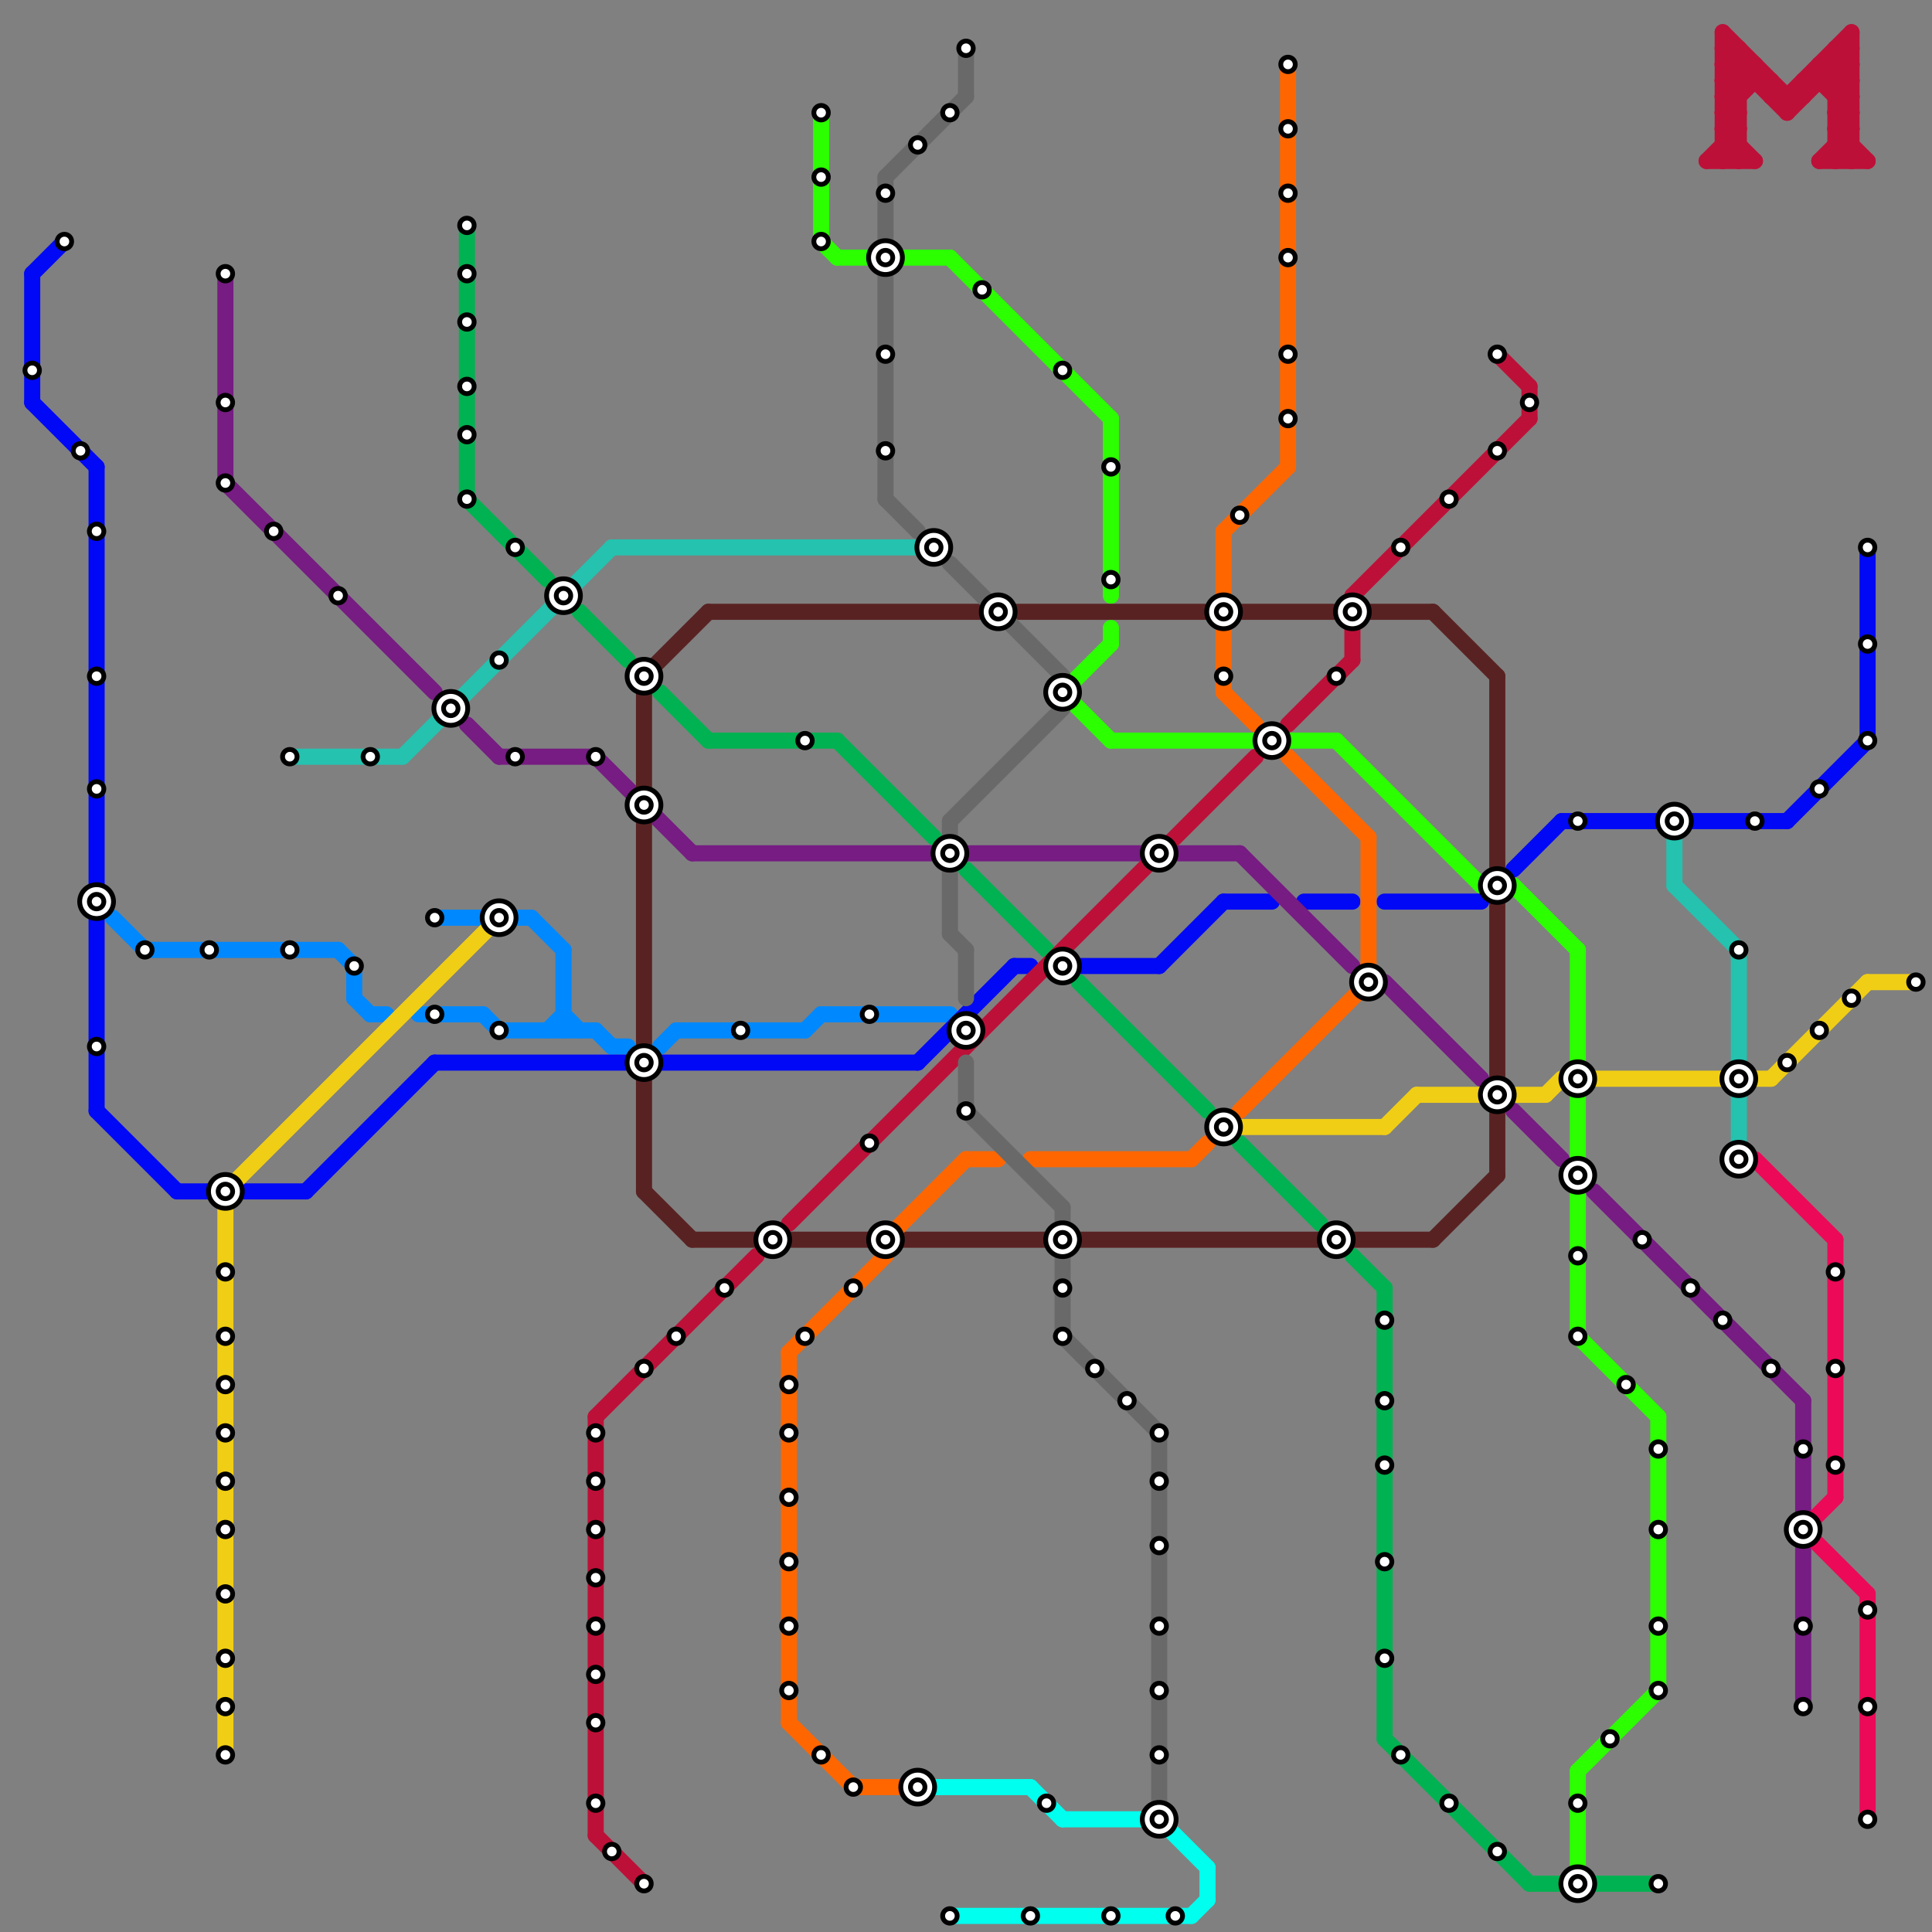 
<svg version="1.1" xmlns="http://www.w3.org/2000/svg" viewBox="0 0 120 120">
<rect x="0" y="0" width="120" height="120" fill="#808080" stroke="none"/>
<style>text { font: 1px Helvetica; font-weight: 600; white-space: pre; dominant-baseline: central; } line { stroke-width: 1; fill: none; stroke-linecap: round; stroke-linejoin: round; } .c0 { stroke: #0088ff } .c1 { stroke: #0008f5 } .c2 { stroke: #2bff00 } .c3 { stroke: #00b251 } .c4 { stroke: #f0ce15 } .c5 { stroke: #761c82 } .c6 { stroke: #24c2af } .c7 { stroke: #bd1038 } .c8 { stroke: #ec0958 } .c9 { stroke: #592222 } .c10 { stroke: #ff6600 } .c11 { stroke: #696969 } .c12 { stroke: #00ffee }</style><defs><g id="wm-xf"><circle r="1.2" fill="#000"/><circle r="0.9" fill="#fff"/><circle r="0.6" fill="#000"/><circle r="0.3" fill="#fff"/></g><g id="wm"><circle r="0.6" fill="#000"/><circle r="0.3" fill="#fff"/></g></defs><line class="c0" x1="31" y1="64" x2="37" y2="64"/><line class="c0" x1="32" y1="57" x2="33" y2="57"/><line class="c0" x1="9" y1="59" x2="21" y2="59"/><line class="c0" x1="37" y1="64" x2="38" y2="65"/><line class="c0" x1="38" y1="65" x2="39" y2="65"/><line class="c0" x1="51" y1="63" x2="59" y2="63"/><line class="c0" x1="35" y1="63" x2="36" y2="64"/><line class="c0" x1="34" y1="64" x2="35" y2="63"/><line class="c0" x1="7" y1="57" x2="9" y2="59"/><line class="c0" x1="21" y1="59" x2="22" y2="60"/><line class="c0" x1="41" y1="65" x2="42" y2="64"/><line class="c0" x1="27" y1="57" x2="30" y2="57"/><line class="c0" x1="42" y1="64" x2="50" y2="64"/><line class="c0" x1="23" y1="63" x2="24" y2="63"/><line class="c0" x1="30" y1="63" x2="31" y2="64"/><line class="c0" x1="26" y1="63" x2="30" y2="63"/><line class="c0" x1="50" y1="64" x2="51" y2="63"/><line class="c0" x1="33" y1="57" x2="35" y2="59"/><line class="c0" x1="22" y1="62" x2="23" y2="63"/><line class="c0" x1="22" y1="60" x2="22" y2="62"/><line class="c0" x1="35" y1="59" x2="35" y2="64"/><line class="c1" x1="6" y1="29" x2="6" y2="69"/><line class="c1" x1="81" y1="56" x2="84" y2="56"/><line class="c1" x1="111" y1="51" x2="116" y2="46"/><line class="c1" x1="19" y1="74" x2="27" y2="66"/><line class="c1" x1="72" y1="60" x2="76" y2="56"/><line class="c1" x1="94" y1="54" x2="97" y2="51"/><line class="c1" x1="15" y1="74" x2="19" y2="74"/><line class="c1" x1="2" y1="17" x2="2" y2="25"/><line class="c1" x1="116" y1="34" x2="116" y2="46"/><line class="c1" x1="6" y1="69" x2="11" y2="74"/><line class="c1" x1="2" y1="25" x2="6" y2="29"/><line class="c1" x1="86" y1="56" x2="92" y2="56"/><line class="c1" x1="105" y1="51" x2="111" y2="51"/><line class="c1" x1="57" y1="66" x2="63" y2="60"/><line class="c1" x1="66" y1="60" x2="72" y2="60"/><line class="c1" x1="41" y1="66" x2="57" y2="66"/><line class="c1" x1="27" y1="66" x2="39" y2="66"/><line class="c1" x1="76" y1="56" x2="79" y2="56"/><line class="c1" x1="97" y1="51" x2="103" y2="51"/><line class="c1" x1="2" y1="17" x2="4" y2="15"/><line class="c1" x1="63" y1="60" x2="64" y2="60"/><line class="c1" x1="11" y1="74" x2="13" y2="74"/><line class="c2" x1="98" y1="110" x2="98" y2="117"/><line class="c2" x1="83" y1="46" x2="92" y2="55"/><line class="c2" x1="69" y1="26" x2="69" y2="37"/><line class="c2" x1="51" y1="15" x2="52" y2="16"/><line class="c2" x1="92" y1="55" x2="94" y2="55"/><line class="c2" x1="66" y1="43" x2="69" y2="40"/><line class="c2" x1="69" y1="39" x2="69" y2="40"/><line class="c2" x1="66" y1="43" x2="69" y2="46"/><line class="c2" x1="94" y1="55" x2="98" y2="59"/><line class="c2" x1="69" y1="46" x2="83" y2="46"/><line class="c2" x1="98" y1="59" x2="98" y2="83"/><line class="c2" x1="103" y1="88" x2="103" y2="105"/><line class="c2" x1="98" y1="110" x2="103" y2="105"/><line class="c2" x1="98" y1="83" x2="103" y2="88"/><line class="c2" x1="59" y1="16" x2="69" y2="26"/><line class="c2" x1="52" y1="16" x2="59" y2="16"/><line class="c2" x1="51" y1="7" x2="51" y2="15"/><line class="c3" x1="41" y1="43" x2="44" y2="46"/><line class="c3" x1="44" y1="46" x2="52" y2="46"/><line class="c3" x1="86" y1="80" x2="86" y2="108"/><line class="c3" x1="99" y1="117" x2="103" y2="117"/><line class="c3" x1="29" y1="31" x2="34" y2="36"/><line class="c3" x1="95" y1="117" x2="97" y2="117"/><line class="c3" x1="77" y1="71" x2="82" y2="76"/><line class="c3" x1="86" y1="108" x2="95" y2="117"/><line class="c3" x1="29" y1="14" x2="29" y2="31"/><line class="c3" x1="60" y1="54" x2="65" y2="59"/><line class="c3" x1="52" y1="46" x2="58" y2="52"/><line class="c3" x1="84" y1="78" x2="86" y2="80"/><line class="c3" x1="67" y1="61" x2="75" y2="69"/><line class="c3" x1="36" y1="38" x2="39" y2="41"/><line class="c4" x1="14" y1="74" x2="14" y2="109"/><line class="c4" x1="14" y1="74" x2="31" y2="57"/><line class="c4" x1="86" y1="70" x2="88" y2="68"/><line class="c4" x1="76" y1="70" x2="86" y2="70"/><line class="c4" x1="110" y1="67" x2="116" y2="61"/><line class="c4" x1="96" y1="68" x2="97" y2="67"/><line class="c4" x1="109" y1="67" x2="110" y2="67"/><line class="c4" x1="88" y1="68" x2="96" y2="68"/><line class="c4" x1="99" y1="67" x2="107" y2="67"/><line class="c4" x1="116" y1="61" x2="119" y2="61"/><line class="c5" x1="31" y1="47" x2="37" y2="47"/><line class="c5" x1="14" y1="30" x2="27" y2="43"/><line class="c5" x1="37" y1="47" x2="43" y2="53"/><line class="c5" x1="29" y1="45" x2="31" y2="47"/><line class="c5" x1="43" y1="53" x2="58" y2="53"/><line class="c5" x1="73" y1="53" x2="77" y2="53"/><line class="c5" x1="77" y1="53" x2="84" y2="60"/><line class="c5" x1="86" y1="61" x2="92" y2="67"/><line class="c5" x1="112" y1="87" x2="112" y2="94"/><line class="c5" x1="99" y1="74" x2="112" y2="87"/><line class="c5" x1="112" y1="96" x2="112" y2="106"/><line class="c5" x1="14" y1="17" x2="14" y2="30"/><line class="c5" x1="60" y1="53" x2="71" y2="53"/><line class="c5" x1="94" y1="69" x2="97" y2="72"/><line class="c6" x1="18" y1="47" x2="25" y2="47"/><line class="c6" x1="104" y1="51" x2="104" y2="55"/><line class="c6" x1="104" y1="55" x2="108" y2="59"/><line class="c6" x1="38" y1="34" x2="58" y2="34"/><line class="c6" x1="108" y1="59" x2="108" y2="72"/><line class="c6" x1="25" y1="47" x2="38" y2="34"/><line class="c7" x1="109" y1="4" x2="109" y2="5"/><line class="c7" x1="107" y1="4" x2="108" y2="5"/><line class="c7" x1="114" y1="10" x2="115" y2="9"/><line class="c7" x1="107" y1="2" x2="107" y2="10"/><line class="c7" x1="108" y1="3" x2="108" y2="10"/><line class="c7" x1="93" y1="22" x2="95" y2="24"/><line class="c7" x1="49" y1="76" x2="78" y2="47"/><line class="c7" x1="107" y1="8" x2="109" y2="10"/><line class="c7" x1="114" y1="8" x2="116" y2="10"/><line class="c7" x1="107" y1="5" x2="110" y2="5"/><line class="c7" x1="114" y1="7" x2="115" y2="8"/><line class="c7" x1="107" y1="7" x2="108" y2="7"/><line class="c7" x1="114" y1="9" x2="115" y2="10"/><line class="c7" x1="107" y1="8" x2="108" y2="7"/><line class="c7" x1="114" y1="6" x2="115" y2="6"/><line class="c7" x1="37" y1="88" x2="47" y2="78"/><line class="c7" x1="114" y1="8" x2="115" y2="8"/><line class="c7" x1="114" y1="3" x2="115" y2="3"/><line class="c7" x1="107" y1="7" x2="109" y2="5"/><line class="c7" x1="107" y1="9" x2="108" y2="10"/><line class="c7" x1="37" y1="114" x2="40" y2="117"/><line class="c7" x1="113" y1="4" x2="115" y2="4"/><line class="c7" x1="107" y1="3" x2="111" y2="7"/><line class="c7" x1="114" y1="4" x2="115" y2="5"/><line class="c7" x1="107" y1="5" x2="108" y2="4"/><line class="c7" x1="114" y1="7" x2="115" y2="7"/><line class="c7" x1="114" y1="3" x2="114" y2="10"/><line class="c7" x1="111" y1="6" x2="115" y2="2"/><line class="c7" x1="113" y1="10" x2="116" y2="10"/><line class="c7" x1="114" y1="9" x2="115" y2="9"/><line class="c7" x1="114" y1="6" x2="115" y2="5"/><line class="c7" x1="107" y1="6" x2="108" y2="7"/><line class="c7" x1="114" y1="8" x2="115" y2="7"/><line class="c7" x1="84" y1="37" x2="95" y2="26"/><line class="c7" x1="107" y1="9" x2="108" y2="9"/><line class="c7" x1="107" y1="2" x2="111" y2="6"/><line class="c7" x1="113" y1="5" x2="115" y2="7"/><line class="c7" x1="111" y1="6" x2="111" y2="7"/><line class="c7" x1="106" y1="10" x2="108" y2="8"/><line class="c7" x1="113" y1="10" x2="115" y2="8"/><line class="c7" x1="110" y1="5" x2="110" y2="6"/><line class="c7" x1="84" y1="37" x2="84" y2="41"/><line class="c7" x1="107" y1="4" x2="108" y2="3"/><line class="c7" x1="106" y1="10" x2="109" y2="10"/><line class="c7" x1="107" y1="10" x2="108" y2="9"/><line class="c7" x1="95" y1="24" x2="95" y2="26"/><line class="c7" x1="113" y1="4" x2="115" y2="6"/><line class="c7" x1="110" y1="6" x2="112" y2="6"/><line class="c7" x1="80" y1="45" x2="84" y2="41"/><line class="c7" x1="111" y1="7" x2="115" y2="3"/><line class="c7" x1="114" y1="5" x2="115" y2="4"/><line class="c7" x1="107" y1="5" x2="108" y2="6"/><line class="c7" x1="114" y1="7" x2="115" y2="6"/><line class="c7" x1="107" y1="7" x2="108" y2="8"/><line class="c7" x1="115" y1="2" x2="115" y2="10"/><line class="c7" x1="107" y1="6" x2="108" y2="6"/><line class="c7" x1="112" y1="5" x2="112" y2="6"/><line class="c7" x1="107" y1="8" x2="108" y2="8"/><line class="c7" x1="113" y1="4" x2="113" y2="5"/><line class="c7" x1="107" y1="6" x2="109" y2="4"/><line class="c7" x1="112" y1="5" x2="115" y2="5"/><line class="c7" x1="107" y1="4" x2="109" y2="4"/><line class="c7" x1="107" y1="3" x2="108" y2="3"/><line class="c7" x1="37" y1="88" x2="37" y2="114"/><line class="c7" x1="114" y1="3" x2="115" y2="4"/><line class="c8" x1="112" y1="95" x2="114" y2="93"/><line class="c8" x1="114" y1="77" x2="114" y2="93"/><line class="c8" x1="112" y1="95" x2="116" y2="99"/><line class="c8" x1="116" y1="99" x2="116" y2="113"/><line class="c8" x1="109" y1="72" x2="114" y2="77"/><line class="c9" x1="40" y1="74" x2="43" y2="77"/><line class="c9" x1="63" y1="38" x2="75" y2="38"/><line class="c9" x1="44" y1="38" x2="61" y2="38"/><line class="c9" x1="40" y1="42" x2="40" y2="49"/><line class="c9" x1="93" y1="69" x2="93" y2="73"/><line class="c9" x1="67" y1="77" x2="89" y2="77"/><line class="c9" x1="89" y1="77" x2="93" y2="73"/><line class="c9" x1="40" y1="51" x2="40" y2="74"/><line class="c9" x1="56" y1="77" x2="65" y2="77"/><line class="c9" x1="93" y1="42" x2="93" y2="54"/><line class="c9" x1="40" y1="42" x2="44" y2="38"/><line class="c9" x1="89" y1="38" x2="93" y2="42"/><line class="c9" x1="85" y1="38" x2="89" y2="38"/><line class="c9" x1="93" y1="56" x2="93" y2="67"/><line class="c9" x1="77" y1="38" x2="83" y2="38"/><line class="c9" x1="43" y1="77" x2="54" y2="77"/><line class="c10" x1="76" y1="43" x2="78" y2="45"/><line class="c10" x1="60" y1="72" x2="62" y2="72"/><line class="c10" x1="74" y1="72" x2="75" y2="71"/><line class="c10" x1="76" y1="33" x2="80" y2="29"/><line class="c10" x1="53" y1="111" x2="57" y2="111"/><line class="c10" x1="55" y1="77" x2="60" y2="72"/><line class="c10" x1="85" y1="52" x2="85" y2="61"/><line class="c10" x1="55" y1="77" x2="55" y2="78"/><line class="c10" x1="80" y1="4" x2="80" y2="29"/><line class="c10" x1="49" y1="84" x2="55" y2="78"/><line class="c10" x1="77" y1="69" x2="85" y2="61"/><line class="c10" x1="80" y1="47" x2="85" y2="52"/><line class="c10" x1="49" y1="107" x2="53" y2="111"/><line class="c10" x1="76" y1="33" x2="76" y2="43"/><line class="c10" x1="49" y1="84" x2="49" y2="107"/><line class="c10" x1="64" y1="72" x2="74" y2="72"/><line class="c11" x1="55" y1="17" x2="55" y2="31"/><line class="c11" x1="55" y1="11" x2="60" y2="6"/><line class="c11" x1="59" y1="58" x2="60" y2="59"/><line class="c11" x1="66" y1="83" x2="72" y2="89"/><line class="c11" x1="59" y1="51" x2="59" y2="58"/><line class="c11" x1="60" y1="66" x2="60" y2="69"/><line class="c11" x1="59" y1="35" x2="66" y2="42"/><line class="c11" x1="60" y1="69" x2="66" y2="75"/><line class="c11" x1="60" y1="59" x2="60" y2="62"/><line class="c11" x1="66" y1="75" x2="66" y2="83"/><line class="c11" x1="60" y1="3" x2="60" y2="6"/><line class="c11" x1="72" y1="89" x2="72" y2="112"/><line class="c11" x1="59" y1="51" x2="66" y2="44"/><line class="c11" x1="55" y1="11" x2="55" y2="15"/><line class="c11" x1="55" y1="31" x2="57" y2="33"/><circle cx="60" cy="64" r="1" fill="#696969" /><line class="c12" x1="64" y1="111" x2="66" y2="113"/><line class="c12" x1="75" y1="116" x2="75" y2="118"/><line class="c12" x1="58" y1="111" x2="64" y2="111"/><line class="c12" x1="66" y1="113" x2="72" y2="113"/><line class="c12" x1="72" y1="113" x2="75" y2="116"/><line class="c12" x1="59" y1="119" x2="74" y2="119"/><line class="c12" x1="74" y1="119" x2="75" y2="118"/>

<use x="100" y="108" href="#wm"/><use x="101" y="86" href="#wm"/><use x="102" y="77" href="#wm"/><use x="103" y="101" href="#wm"/><use x="103" y="105" href="#wm"/><use x="103" y="117" href="#wm"/><use x="103" y="90" href="#wm"/><use x="103" y="95" href="#wm"/><use x="104" y="51" href="#wm-xf"/><use x="105" y="80" href="#wm"/><use x="107" y="82" href="#wm"/><use x="108" y="59" href="#wm"/><use x="108" y="67" href="#wm-xf"/><use x="108" y="72" href="#wm-xf"/><use x="109" y="51" href="#wm"/><use x="110" y="85" href="#wm"/><use x="111" y="66" href="#wm"/><use x="112" y="101" href="#wm"/><use x="112" y="106" href="#wm"/><use x="112" y="90" href="#wm"/><use x="112" y="95" href="#wm-xf"/><use x="113" y="49" href="#wm"/><use x="113" y="64" href="#wm"/><use x="114" y="79" href="#wm"/><use x="114" y="85" href="#wm"/><use x="114" y="91" href="#wm"/><use x="115" y="62" href="#wm"/><use x="116" y="100" href="#wm"/><use x="116" y="106" href="#wm"/><use x="116" y="113" href="#wm"/><use x="116" y="34" href="#wm"/><use x="116" y="40" href="#wm"/><use x="116" y="46" href="#wm"/><use x="119" y="61" href="#wm"/><use x="13" y="59" href="#wm"/><use x="14" y="103" href="#wm"/><use x="14" y="106" href="#wm"/><use x="14" y="109" href="#wm"/><use x="14" y="17" href="#wm"/><use x="14" y="25" href="#wm"/><use x="14" y="30" href="#wm"/><use x="14" y="74" href="#wm-xf"/><use x="14" y="79" href="#wm"/><use x="14" y="83" href="#wm"/><use x="14" y="86" href="#wm"/><use x="14" y="89" href="#wm"/><use x="14" y="92" href="#wm"/><use x="14" y="95" href="#wm"/><use x="14" y="99" href="#wm"/><use x="17" y="33" href="#wm"/><use x="18" y="47" href="#wm"/><use x="18" y="59" href="#wm"/><use x="2" y="23" href="#wm"/><use x="21" y="37" href="#wm"/><use x="22" y="60" href="#wm"/><use x="23" y="47" href="#wm"/><use x="27" y="57" href="#wm"/><use x="27" y="63" href="#wm"/><use x="28" y="44" href="#wm-xf"/><use x="29" y="14" href="#wm"/><use x="29" y="17" href="#wm"/><use x="29" y="20" href="#wm"/><use x="29" y="24" href="#wm"/><use x="29" y="27" href="#wm"/><use x="29" y="31" href="#wm"/><use x="31" y="41" href="#wm"/><use x="31" y="57" href="#wm-xf"/><use x="31" y="64" href="#wm"/><use x="32" y="34" href="#wm"/><use x="32" y="47" href="#wm"/><use x="35" y="37" href="#wm-xf"/><use x="37" y="101" href="#wm"/><use x="37" y="104" href="#wm"/><use x="37" y="107" href="#wm"/><use x="37" y="112" href="#wm"/><use x="37" y="47" href="#wm"/><use x="37" y="89" href="#wm"/><use x="37" y="92" href="#wm"/><use x="37" y="95" href="#wm"/><use x="37" y="98" href="#wm"/><use x="38" y="115" href="#wm"/><use x="4" y="15" href="#wm"/><use x="40" y="117" href="#wm"/><use x="40" y="42" href="#wm-xf"/><use x="40" y="50" href="#wm-xf"/><use x="40" y="66" href="#wm-xf"/><use x="40" y="85" href="#wm"/><use x="42" y="83" href="#wm"/><use x="45" y="80" href="#wm"/><use x="46" y="64" href="#wm"/><use x="48" y="77" href="#wm-xf"/><use x="49" y="101" href="#wm"/><use x="49" y="105" href="#wm"/><use x="49" y="86" href="#wm"/><use x="49" y="89" href="#wm"/><use x="49" y="93" href="#wm"/><use x="49" y="97" href="#wm"/><use x="5" y="28" href="#wm"/><use x="50" y="46" href="#wm"/><use x="50" y="83" href="#wm"/><use x="51" y="109" href="#wm"/><use x="51" y="11" href="#wm"/><use x="51" y="15" href="#wm"/><use x="51" y="7" href="#wm"/><use x="53" y="111" href="#wm"/><use x="53" y="80" href="#wm"/><use x="54" y="63" href="#wm"/><use x="54" y="71" href="#wm"/><use x="55" y="12" href="#wm"/><use x="55" y="16" href="#wm-xf"/><use x="55" y="22" href="#wm"/><use x="55" y="28" href="#wm"/><use x="55" y="77" href="#wm-xf"/><use x="57" y="111" href="#wm-xf"/><use x="57" y="9" href="#wm"/><use x="58" y="34" href="#wm-xf"/><use x="59" y="119" href="#wm"/><use x="59" y="53" href="#wm-xf"/><use x="59" y="7" href="#wm"/><use x="6" y="33" href="#wm"/><use x="6" y="42" href="#wm"/><use x="6" y="49" href="#wm"/><use x="6" y="56" href="#wm-xf"/><use x="6" y="65" href="#wm"/><use x="60" y="3" href="#wm"/><use x="60" y="64" href="#wm-xf"/><use x="60" y="69" href="#wm"/><use x="61" y="18" href="#wm"/><use x="62" y="38" href="#wm-xf"/><use x="64" y="119" href="#wm"/><use x="65" y="112" href="#wm"/><use x="66" y="23" href="#wm"/><use x="66" y="43" href="#wm-xf"/><use x="66" y="60" href="#wm-xf"/><use x="66" y="77" href="#wm-xf"/><use x="66" y="80" href="#wm"/><use x="66" y="83" href="#wm"/><use x="68" y="85" href="#wm"/><use x="69" y="119" href="#wm"/><use x="69" y="29" href="#wm"/><use x="69" y="36" href="#wm"/><use x="70" y="87" href="#wm"/><use x="72" y="101" href="#wm"/><use x="72" y="105" href="#wm"/><use x="72" y="109" href="#wm"/><use x="72" y="113" href="#wm-xf"/><use x="72" y="53" href="#wm-xf"/><use x="72" y="89" href="#wm"/><use x="72" y="92" href="#wm"/><use x="72" y="96" href="#wm"/><use x="73" y="119" href="#wm"/><use x="76" y="38" href="#wm-xf"/><use x="76" y="42" href="#wm"/><use x="76" y="70" href="#wm-xf"/><use x="77" y="32" href="#wm"/><use x="79" y="46" href="#wm-xf"/><use x="80" y="12" href="#wm"/><use x="80" y="16" href="#wm"/><use x="80" y="22" href="#wm"/><use x="80" y="26" href="#wm"/><use x="80" y="4" href="#wm"/><use x="80" y="8" href="#wm"/><use x="83" y="42" href="#wm"/><use x="83" y="77" href="#wm-xf"/><use x="84" y="38" href="#wm-xf"/><use x="85" y="61" href="#wm-xf"/><use x="86" y="103" href="#wm"/><use x="86" y="82" href="#wm"/><use x="86" y="87" href="#wm"/><use x="86" y="91" href="#wm"/><use x="86" y="97" href="#wm"/><use x="87" y="109" href="#wm"/><use x="87" y="34" href="#wm"/><use x="9" y="59" href="#wm"/><use x="90" y="112" href="#wm"/><use x="90" y="31" href="#wm"/><use x="93" y="115" href="#wm"/><use x="93" y="22" href="#wm"/><use x="93" y="28" href="#wm"/><use x="93" y="55" href="#wm-xf"/><use x="93" y="68" href="#wm-xf"/><use x="95" y="25" href="#wm"/><use x="98" y="112" href="#wm"/><use x="98" y="117" href="#wm-xf"/><use x="98" y="51" href="#wm"/><use x="98" y="67" href="#wm-xf"/><use x="98" y="73" href="#wm-xf"/><use x="98" y="78" href="#wm"/><use x="98" y="83" href="#wm"/>
</svg>

